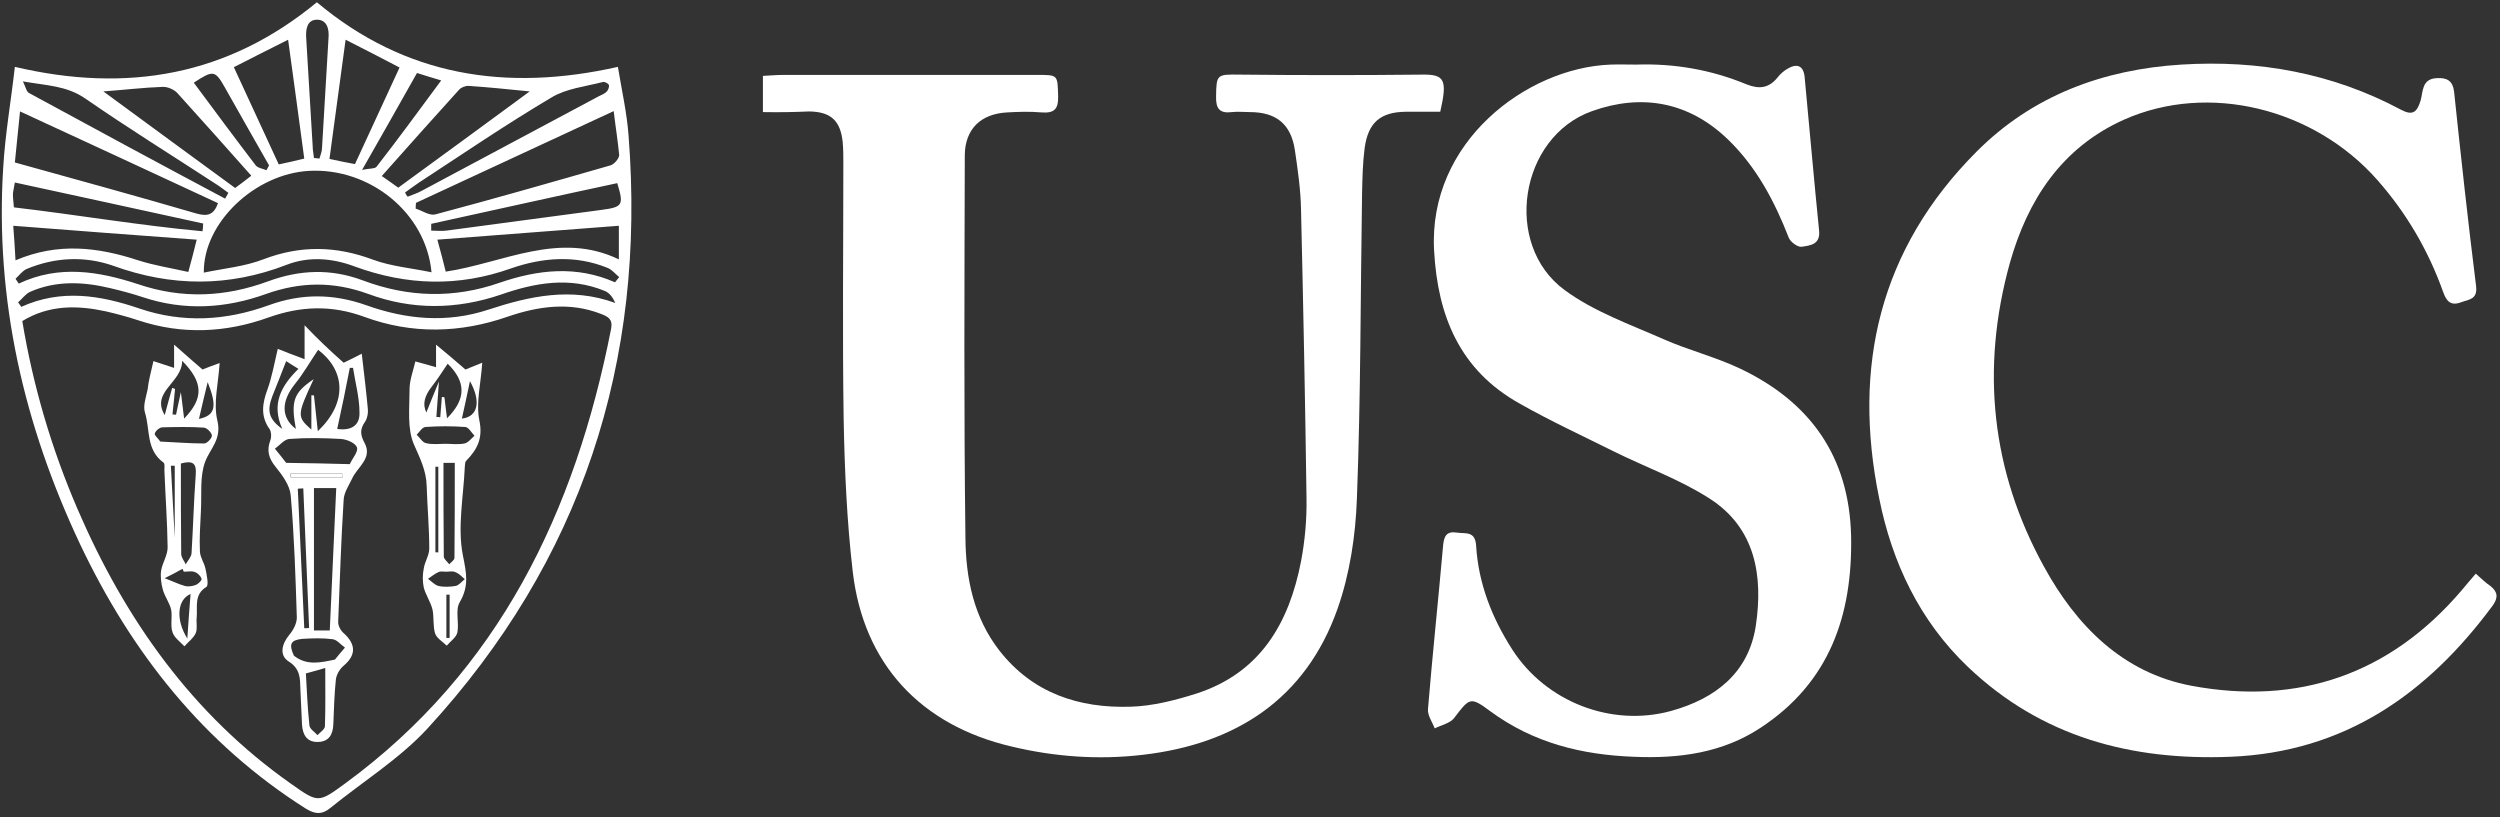 <?xml version="1.0" encoding="utf-8"?>
<!-- Generator: Adobe Illustrator 28.0.0, SVG Export Plug-In . SVG Version: 6.00 Build 0)  -->
<svg version="1.1" id="Layer_1" xmlns="http://www.w3.org/2000/svg" xmlns:xlink="http://www.w3.org/1999/xlink" x="0px" y="0px"
	 viewBox="0 0 774 253" style="enable-background:new 0 0 774 253;" xml:space="preserve">
<rect x="0" y="0" width="774" height="253" fill="#333333" stroke="none"/>
<style type="text/css">
	.st0{fill:#FFFFFF;}
</style>
<path class="st0" d="M236.2,34.7V23.5c2.1-0.1,4.1-0.3,6-0.3c26.3,0,52.6,0,78.9,0c6.5,0,6.3-0.1,6.5,6.6c0.1,4.1-1.3,5.3-5.2,5
	c-3.5-0.3-7-0.2-10.5,0c-8.2,0.4-13.1,5.1-13.2,13.2c-0.1,39.5-0.3,79,0.2,118.5c0.1,12.4,2.5,24.6,10.5,34.9
	c10.3,13.2,24.6,17.9,40.6,17.4c6.9-0.2,13.9-2,20.5-4.1c19.7-6.4,28.6-21.8,32.3-40.9c1.2-6.3,1.8-12.9,1.7-19.4
	c-0.4-29.8-1-59.7-1.7-89.5c-0.1-6.1-1-12.3-1.9-18.4c-1.2-8.1-5.8-11.8-14-11.8c-1.8,0-3.7-0.2-5.5,0c-3.8,0.5-5-1.1-4.9-4.8
	c0.1-6.9,0.2-6.9,7.4-6.8c18.8,0.2,37.6,0.2,56.4,0c6.9-0.1,7.9,1.5,5.6,11.5c-3.5,0-7.1,0-10.7,0c-7.8,0.1-11.6,3.3-12.7,11.2
	c-0.6,4.6-0.7,9.3-0.8,14c-0.5,31.5-0.4,63-1.6,94.5c-0.4,11.5-2.2,23.4-6,34.2c-9.9,28-31.6,41.9-60.4,45.2
	c-13.6,1.6-27.3,0.6-40.6-2.6c-28.1-6.6-45.8-25.6-49.1-54.2c-1.8-15.5-2.5-31.2-2.8-46.9c-0.4-26.5-0.1-53-0.1-79.5
	c0-2.2,0-4.3-0.2-6.5c-0.7-6.7-3.7-9.4-10.4-9.5C246,34.7,241.3,34.8,236.2,34.7L236.2,34.7z"/>
<path class="st0" d="M766.5,177.6c1.7,1.5,3,2.8,4.5,3.8c2.3,1.8,2.5,3.6,0.8,6c-20.3,27.5-46,45.5-81.3,46.9
	c-30.7,1.2-58.4-6.1-81.2-27.8c-15-14.3-23.5-32.3-27.5-52.2C573.4,113.4,582,77,611.9,47c17.3-17.4,39.2-25.5,63.4-27
	c23.9-1.5,46.8,2.6,68.1,14c3.6,1.9,4.9,0.7,6-2.8c0.8-2.7,0.3-6.8,5-7c3.1-0.2,5,0.7,5.4,4.3c2.1,20,4.3,40.1,6.8,60.1
	c0.5,4.2-2.3,4.1-4.7,5c-3.2,1.2-4.5-0.4-5.5-3.2C751.8,77.5,745,65.9,736,55.7c-19.7-22.3-52.3-30.2-78.3-18.7
	c-19.5,8.7-30,25-35.5,44.6c-9,32.6-5.7,64.2,10.6,93.8c10,18.3,24.4,32.9,45.6,36.9c33.1,6.2,61.5-3.5,83.7-29.5
	C763.5,181.2,764.8,179.5,766.5,177.6L766.5,177.6z"/>
<path class="st0" d="M506.6,20c11.8-0.4,23.2,1.6,34.1,6.1c4,1.6,7,1.2,9.7-2.2c0.8-1,1.9-2,3-2.6c2.8-1.7,4.9-1.1,5.3,2.4
	c1.5,15.9,2.9,31.8,4.5,47.8c0.4,4.3-2.9,4.5-5.4,4.9c-1.2,0.2-3.5-1.5-4-2.8c-4.4-11.3-10-21.9-18.8-30.4
	c-12.1-11.7-26.7-14.3-42.1-8.8c-22.5,8-27.7,41.3-8.5,55.4c9.1,6.7,20.2,10.6,30.6,15.2c7.7,3.4,16.1,5.5,23.7,9.1
	c21.7,10.3,33.8,27.2,34.4,51.8c0.5,24.6-6.7,45.4-28,59.4c-11.8,7.8-25.2,9.6-39.2,9c-16.2-0.6-31.2-4.3-44.5-14.1
	c-6.2-4.6-6.4-4.2-11.2,2.1c-1.2,1.6-4,2.2-6,3.2c-0.8-2-2.3-4.1-2.1-6c1.4-16.9,3.2-33.8,4.7-50.8c0.3-2.9,1.2-4.3,4.3-3.8
	c2.6,0.4,5.6-0.6,5.9,4c0.7,11.7,4.9,22.4,11.2,32.2c10.4,16.2,30.7,24.1,49.2,19c13.7-3.8,24-11.8,26.2-26.4
	c2.3-15.4-0.1-30.3-14.4-39.4c-9.2-5.9-19.6-9.6-29.5-14.5c-9.8-4.9-19.8-9.5-29.3-14.9C452,114.6,445.1,97.9,444,77.6
	C442.1,44,472.6,21,498.6,20C501.3,19.9,503.9,20,506.6,20L506.6,20z"/>
<g>
	<path class="st0" d="M4.6,20.7c34.9,8.2,66,2.7,93.5-20c27.3,22.9,58.6,27.8,93.2,20c1.2,7.3,2.8,14.3,3.3,21.3
		c5.5,70.1-14.6,131.7-62.3,183.6c-8.7,9.4-20,16.4-30.1,24.6c-2.6,2.1-4.7,1.9-7.6,0.1c-31.7-20.1-53.9-48.3-69.8-81.8
		C7.4,131.6-1.6,92.8,1,51.8C1.6,41.5,3.4,31.4,4.6,20.7L4.6,20.7z M6.9,99.4C10.3,119.8,16,139,24,157.6
		c14.7,34.1,35.5,63.6,66.3,85.2c8.2,5.8,8.3,5.8,16.5-0.2c47.8-35,71.3-84.3,82.4-140.8c0.6-3.1-1.1-3.8-3.1-4.6
		c-9.7-3.8-19.4-2.4-28.8,0.8c-14.9,5.2-29.8,5.5-44.5,0.1c-10.1-3.7-19.6-3.4-29.7,0.2c-13.1,4.7-26.6,5.4-40.2,0.9
		c-3.3-1.1-6.7-2-10.1-2.8C24,94.5,15.3,94.3,6.9,99.4L6.9,99.4z M133.6,84.3c-1.7-18.4-19.1-32.4-37.9-31.4
		c-16.7,0.9-32.8,16-32.6,31.5c6.3-1.3,12.7-1.9,18.4-4.1c11.5-4.4,22.5-4.2,34,0.1C121.2,82.5,127.4,83,133.6,84.3L133.6,84.3z
		 M190,34.4c-20.9,9.7-41.1,19.1-61.2,28.4c-0.1,0.6-0.1,1.2-0.1,1.8c2,0.6,4.2,2.2,6,1.8c18.1-4.8,36.2-10,54.3-15.2
		c1.1-0.3,2.7-2.1,2.7-3.2C191.3,43.7,190.6,39.5,190,34.4L190,34.4z M5.6,93.6L6.6,95c12.3-5.6,24.5-3.6,36.5,0.5
		c13.5,4.6,26.9,3.8,40.1-1c10.2-3.7,20-3.6,30.2,0c12.3,4.4,24.9,5.6,37.7,1.4c12.8-4.2,25.7-7.1,39.4-2.1
		c-0.8-1.8-1.8-3.1-3.2-3.7c-10.9-4.5-21.6-2.6-32.2,1.1c-13.8,4.7-27.6,4.8-41.1-0.2c-10.7-3.9-20.9-3.8-31.6,0
		c-12.5,4.5-25.3,5.3-38.2,1c-3.3-1.1-6.7-2-10.1-2.8c-8.4-2-16.8-2.4-24.9,1.2C7.7,91.2,6.8,92.6,5.6,93.6L5.6,93.6z M190.4,87.4
		c0.4-0.5,0.9-1.1,1.3-1.6c-1.2-1-2.3-2.4-3.7-2.9c-9.9-4-20-3.2-29.8,0.2c-16.3,5.8-32.3,5.3-48.4-0.6c-6.9-2.6-14.2-3.2-21.1-0.5
		c-17.9,6.9-35.6,6.8-53.6,0.3c-8.8-3.1-18.1-2.7-26.9,1c-1.3,0.6-2.3,2-3.4,3c0.3,0.5,0.7,1,1,1.5c12.5-5.9,24.8-3.8,37,0.2
		C56.4,92.6,69.7,92,83,87.1c9.8-3.6,19.4-4,29.3-0.3c14.1,5.3,28.2,5.7,42.5,0.7C166.5,83.5,178.4,82.1,190.4,87.4L190.4,87.4z
		 M67.5,62.9C47.3,53.5,27,44.1,6.2,34.5c-0.6,5.8-1.1,10.7-1.6,15.8c19.1,5.3,37.7,10.4,56.2,15.8C64.3,67.1,66.2,66.5,67.5,62.9z
		 M94.2,49.1c-1.6-12.2-3.3-24.2-5-36.8c-5.9,3-11.2,5.6-16.8,8.5C77.1,31,81.7,41,86.3,50.9C89.1,50.3,91.4,49.8,94.2,49.1z
		 M32,28.3C46,38.6,59.4,48.4,72.8,58.2c1.9-1.4,3.4-2.5,5-3.8C70,45.6,62.5,37.2,54.9,28.8c-1-1.1-3.1-2-4.6-1.9
		C44.5,27.1,38.8,27.8,32,28.3L32,28.3z M164,28.3c-7-0.7-12.9-1.3-18.8-1.7c-1-0.1-2.3,0.4-3,1.1c-8,8.8-15.9,17.7-24,26.8
		c2,1.4,3.6,2.5,5.1,3.6C136.9,48.2,150,38.6,164,28.3z M107,12.3c-1.7,12.4-3.3,24.5-5,36.9c2.8,0.6,5.1,1.1,7.9,1.6
		c4.6-10,9.2-19.9,13.8-29.9C118,17.9,112.7,15.2,107,12.3L107,12.3z M60.9,74.2c-19-1.4-37.7-2.8-56.8-4.3c0.3,3.8,0.5,7,0.7,10.7
		c13.1-5.6,25.5-4.1,38,0c5,1.6,10.2,2.4,15.5,3.6C59.3,80.5,60.1,77.5,60.9,74.2L60.9,74.2z M138,84.1c17.9-2.7,35.1-12.7,53.6-3.8
		V69.9c-18.9,1.4-37.3,2.9-56.2,4.3C136.4,77.9,137.2,80.7,138,84.1z M125.4,59.6c0.2,0.5,0.5,0.9,0.8,1.3c1.5-0.6,3.1-1.1,4.5-1.9
		c18.2-9.7,36.3-19.4,54.5-29.1c0.9-0.5,1.9-0.8,2.6-1.5c0.5-0.5,0.9-1.5,0.7-2.1c-0.2-0.5-1.4-1.1-1.9-0.9
		c-5.4,1.4-11.3,2-15.9,4.8c-14,8.3-27.5,17.5-41.1,26.4C128.1,57.6,126.7,58.7,125.4,59.6L125.4,59.6z M69.7,61.5
		c0.3-0.6,0.7-1.2,1-1.8c-1.3-0.9-2.5-1.9-3.8-2.7c-13.5-8.8-27.2-17.3-40.5-26.5c-5.8-4-12-4-19.3-5.3c0.9,1.9,1.1,3.2,1.9,3.6
		C29.2,39.8,49.4,50.7,69.7,61.5z M62.7,71.6c0.1-0.8,0.2-1.6,0.2-2.4c-19.4-4.2-38.7-8.5-58.3-12.7c-0.3,1.9-0.6,2.8-0.6,3.8
		c0,1.1,0.2,2.3,0.3,3.9C23.9,66.5,43.2,69.8,62.7,71.6L62.7,71.6z M133.5,69.3c0,0.7,0,1.4,0,2.1c1.6,0,3.1,0.2,4.7,0
		c16-2.1,31.9-4.3,47.9-6.4c6.7-0.9,7.1-1.4,5-8.3C171.9,60.8,152.7,65.1,133.5,69.3z M97.2,48.9c0.6,0.1,1.1,0.1,1.7,0.2
		c0.3-1.1,0.8-2.2,0.8-3.3c0.7-11.3,1.3-22.6,2-33.9C102,8.8,101.1,6,98,6.1c-2.9,0.1-3.4,2.9-3.2,5.7c0.7,11.1,1.3,22.3,2,33.4
		C96.8,46.5,97.1,47.7,97.2,48.9L97.2,48.9z M112.1,52.6c2.3-0.5,4-0.3,4.5-1c6.7-8.6,13.1-17.4,20-26.7c-2.9-0.9-5.1-1.5-7.5-2.3
		C123.6,32.4,118.2,41.9,112.1,52.6z M82.5,52.7c0.3-0.5,0.5-1,0.8-1.5c-4.5-7.9-9-15.8-13.5-23.8c-3.2-5.7-3.7-5.8-9.8-1.8
		c6.3,8.5,12.6,17,19.1,25.5C79.7,52,81.3,52.2,82.5,52.7L82.5,52.7z"/>
	<path class="st0" d="M106.4,112.3c1.7-0.8,3.7-1.8,5.6-2.8c0.7,6.1,1.4,11.7,1.9,17.3c0.1,1.2-0.2,2.8-0.9,3.8
		c-1.6,2.3-1.5,4-0.1,6.6c2.5,4.7-2.3,7.4-3.9,11c-1,2.1-2.5,4.3-2.6,6.5c-0.8,12.6-1.2,25.3-1.7,37.9c0,1.2,0.8,2.7,1.8,3.5
		c3.8,3.5,3.7,6.8-0.1,10c-1.2,1-2.2,2.7-2.4,4.2c-0.5,4.6-0.6,9.3-0.8,13.9c-0.1,3-1.2,5.3-4.5,5.5c-3.6,0.2-5-2.1-5.2-5.4
		c-0.2-3.7-0.3-7.3-0.5-11c-0.1-3.3,0-6.2-3.6-8.5c-3-1.9-2.2-5.4,0.2-8.3c1.2-1.4,2.3-3.5,2.3-5.3c-0.4-12.6-0.8-25.3-1.9-37.9
		c-0.3-3.1-2.6-6.2-4.7-8.8c-2.1-2.6-2.8-5-1.6-8.2c0.4-1,0.3-2.6-0.2-3.4c-2.9-4-2.3-8-0.7-12.3c1.4-3.9,2.1-8,3.2-12.6
		c1.9,0.8,4.8,1.9,8.3,3.2v-10.5C98.5,105.1,102.2,108.6,106.4,112.3L106.4,112.3z M91,203c4,3.2,8.4,2.1,12.7,1.2
		c1-1.2,2-2.5,3.1-3.7c-1.3-0.9-2.4-2.4-3.8-2.6c-3.1-0.4-6.3-0.3-9.5-0.1C89.9,198.2,89.4,199.5,91,203L91,203z M108.3,143.7
		c0.8-1.8,2.7-3.9,2.2-5.2c-0.5-1.4-3.2-2.5-5-2.6c-5.3-0.3-10.6-0.4-15.9,0c-1.6,0.1-3,2-4.5,3c1.2,1.4,2.3,2.9,3.5,4.4
		C95.2,143.4,101.8,143.5,108.3,143.7z M102.1,195.2c0.7-15,1.3-29.5,2-44.1h-6.9v44.1C97.2,195.2,102.1,195.2,102.1,195.2z
		 M98.5,108.3c-2.5,3.7-4.6,7.4-7.2,10.6c-4.3,5.4-4.3,10.4,0.3,13.9c-1.6-8.7-0.7-11.2,5.5-15.4c-5.2,11.2-5.2,11.6-0.7,15.6v-10.6
		c0.3,0,0.6,0,0.8,0c0.4,3.4,0.7,6.9,1.2,11.1C107.6,124.7,107,114.8,98.5,108.3L98.5,108.3z M94.7,208.5c0.3,5,0.5,10.6,1.1,16.1
		c0.1,1.1,1.6,2,2.5,3c0.8-0.9,2.3-1.8,2.3-2.8c0.2-5.9,0.1-11.7,0.1-18C99,207.3,97.3,207.8,94.7,208.5L94.7,208.5z M104.4,132.8
		c4.1,0.6,7-0.9,6.9-5c0-4.7-1.3-9.3-2-13.9h-1C107.1,120.1,105.8,126.5,104.4,132.8z M93.9,151.2c-0.6,0-1.1,0.1-1.7,0.1
		c0.7,14.4,1.3,28.8,2,43.2c0.5,0,1,0,1.5-0.1C95.1,180.1,94.5,165.6,93.9,151.2L93.9,151.2z M88.6,111.8c-1.5,3.9-2.9,7.4-4.3,10.9
		c-1.7,4.5-1.1,7.1,3.1,10.1c-3.5-7.8-0.3-13.4,5-18.6C90.8,113.2,89.6,112.5,88.6,111.8z M106.1,147.8c0-0.4,0-0.8-0.1-1.2H90
		c0,0.4,0,0.8,0,1.2C90.1,147.8,106.1,147.8,106.1,147.8z"/>
	<path class="st0" d="M144.1,114.4c1.2-0.5,2.7-1.1,5.2-2.1c-0.4,6.4-2,12.4-0.9,17.8c1.2,5.7-0.7,9.1-4.1,12.6
		c-0.4,0.4-0.3,1.3-0.4,1.9c-0.4,9.1-2.3,18.6-0.6,27.3c1.1,5.5,2,9.5-1,14.6c-1.4,2.4-0.1,6.3-0.7,9.3c-0.3,1.5-2.2,2.8-3.3,4.1
		c-1.2-1.2-3.1-2.3-3.6-3.8c-0.7-2.3-0.3-5-0.8-7.4c-0.6-2.4-2.1-4.5-2.7-6.8c-0.4-1.9-0.4-4,0-5.9c0.3-2.1,1.7-4.1,1.7-6.1
		c0-6.5-0.6-13-0.8-19.4c-0.1-4.7-2-8.5-3.9-12.8c-2.2-4.9-1.4-11.4-1.4-17.2c0-2.7,1-5.3,1.8-8.6c1.6,0.4,3.9,1.1,6.4,1.8v-7
		C138.4,109.5,141,111.7,144.1,114.4L144.1,114.4z M137.3,143.3c0,10.1,0,19.5,0.1,29c0,0.8,1.1,1.6,1.7,2.4c0.6-0.7,1.6-1.3,1.6-2
		c0.1-9.8,0.1-19.5,0.1-29.4H137.3L137.3,143.3z M138.6,112.6c-1.6,2.4-3.2,4.9-5,7.2c-2.1,2.7-2.9,5.3-1.6,7.9
		c1.1-2.8,2.3-5.7,3.9-9.6c-0.3,4.6-0.6,7.8-0.8,11c0.4,0,0.8,0,1.2,0.1c0.2-2.1,0.3-4.2,0.5-6.3c0.3,0,0.5,0.1,0.8,0.1
		c0.2,2,0.5,4,0.8,6.5C144.4,123.5,144.3,118.2,138.6,112.6L138.6,112.6z M137.9,137.4C137.9,137.4,137.9,137.4,137.9,137.4
		c2,0,4,0.3,5.9-0.1c1.1-0.2,2.1-1.5,3.1-2.4c-0.9-0.9-1.8-2.6-2.8-2.7c-4.1-0.3-8.3-0.3-12.4,0c-1,0.1-1.8,1.5-2.7,2.4
		c1,0.9,1.8,2.4,2.9,2.6C133.9,137.7,135.9,137.4,137.9,137.4L137.9,137.4z M138.2,177c-0.8,0-1.8-0.2-2.4,0.1
		c-1.2,0.5-2.2,1.4-3.3,2.1c1.1,0.8,2.1,1.9,3.2,2.2c1.7,0.4,3.7,0.3,5.4,0c1-0.2,1.9-1.4,2.8-2.1c-0.9-0.7-1.7-1.7-2.8-2.1
		C140.3,176.7,139.2,177,138.2,177L138.2,177z M143,129.6c5-0.6,6-5.3,2.5-11.6C144.8,121.5,143.9,125.4,143,129.6z M134.8,171h0.9
		v-26.5c-0.3,0-0.6,0-0.9,0V171L134.8,171z M138.2,197.5c0.3,0,0.7,0,1,0v-13.4c-0.3,0-0.7,0-1,0V197.5L138.2,197.5z"/>
	<path class="st0" d="M47.5,111.8c1.7,0.6,3.8,1.2,6.4,2.1v-7.2c3.4,3,6,5.3,8.8,7.7c1.2-0.5,2.8-1.1,5.3-2
		c-0.4,6.4-2,12.4-0.7,17.8c1.4,5.8-2.2,8.6-3.8,12.8c-1.7,4.6-1,10.2-1.3,15.3c-0.2,4.2-0.5,8.3-0.3,12.5c0.1,1.8,1.3,3.4,1.7,5.2
		c0.4,1.9,1.1,5.2,0.3,5.7c-3.9,2.4-2.7,6.1-3,9.4c-0.2,1.6,0.3,3.5-0.3,4.9c-0.7,1.6-2.3,2.7-3.5,4.1c-1.3-1.4-3.2-2.7-3.7-4.4
		c-0.7-2.1,0-4.7-0.4-6.9c-0.5-2.2-2-4.1-2.6-6.3c-0.5-1.9-0.8-4-0.5-5.9c0.4-2.4,2-4.7,2-7.1c-0.1-8-0.7-16-1-23.9
		c0-0.8,0.2-2.1-0.3-2.4c-5.4-3.9-4.1-10.2-5.7-15.4c-0.7-2.1,0.3-4.8,0.8-7.2C46,117.9,46.7,115.3,47.5,111.8z M49.7,136.8
		l-0.2-0.1c4.6,0.2,9.1,0.6,13.7,0.6c0.9,0,2.4-1.6,2.4-2.4c0-0.9-1.5-2.4-2.4-2.5c-4.3-0.3-8.6-0.2-12.9-0.1c-0.9,0-2.2,1.1-2.4,2
		C47.9,134.9,49.1,135.9,49.7,136.8L49.7,136.8z M56,143.5c0,9.5,0,18.8,0.1,28c0,1.1,0.9,2.1,1.4,3.2c0.6-1.1,1.7-2.2,1.8-3.4
		c0.5-8.1,0.7-16.2,1.3-24.3C60.9,143.4,59.7,142.5,56,143.5z M56.4,111.7c0,6.8-9.8,9.6-5.4,16.8c0.7-2.7,1.5-5.5,2.3-8.4
		c0.3,0.1,0.6,0.2,0.9,0.3c-0.3,2.7-0.5,5.3-0.8,7.9c0.4,0,0.8,0.1,1.1,0.1c0.4-1.9,0.8-3.9,1.5-7c0.4,3.4,0.7,5.6,1,8.2
		C63.1,123.3,63,118.4,56.4,111.7L56.4,111.7z M56.9,177c-0.1-0.3-0.3-0.6-0.4-0.9c-1.8,1-3.6,2-5.5,2.9c2.1,0.8,4.1,1.8,6.2,2.4
		c1,0.3,2.4,0.1,3.4-0.3c0.8-0.3,2-1.5,1.8-1.9c-0.3-0.9-1.2-1.8-2.1-2.1C59.3,176.7,58.1,177,56.9,177L56.9,177z M59,183.9
		c-4.1,1.7-4.7,7.9-1,13.8C58.3,193.2,58.6,188.7,59,183.9L59,183.9z M54.1,144.2c-0.4,0-0.8,0-1.2,0c0.5,9.3,1,18.6,1.5,27.9
		c-0.1,0-0.2,0-0.3,0V144.2L54.1,144.2z M61.6,129.7c5.1-1.1,5.7-3.8,2.7-11.4C63.5,121.7,62.5,125.6,61.6,129.7z"/>
	<path class="st0" d="M106.1,147.8h-16c0-0.4,0-0.8,0-1.2h16C106.1,147,106.1,147.4,106.1,147.8z"/>
</g>
</svg>
